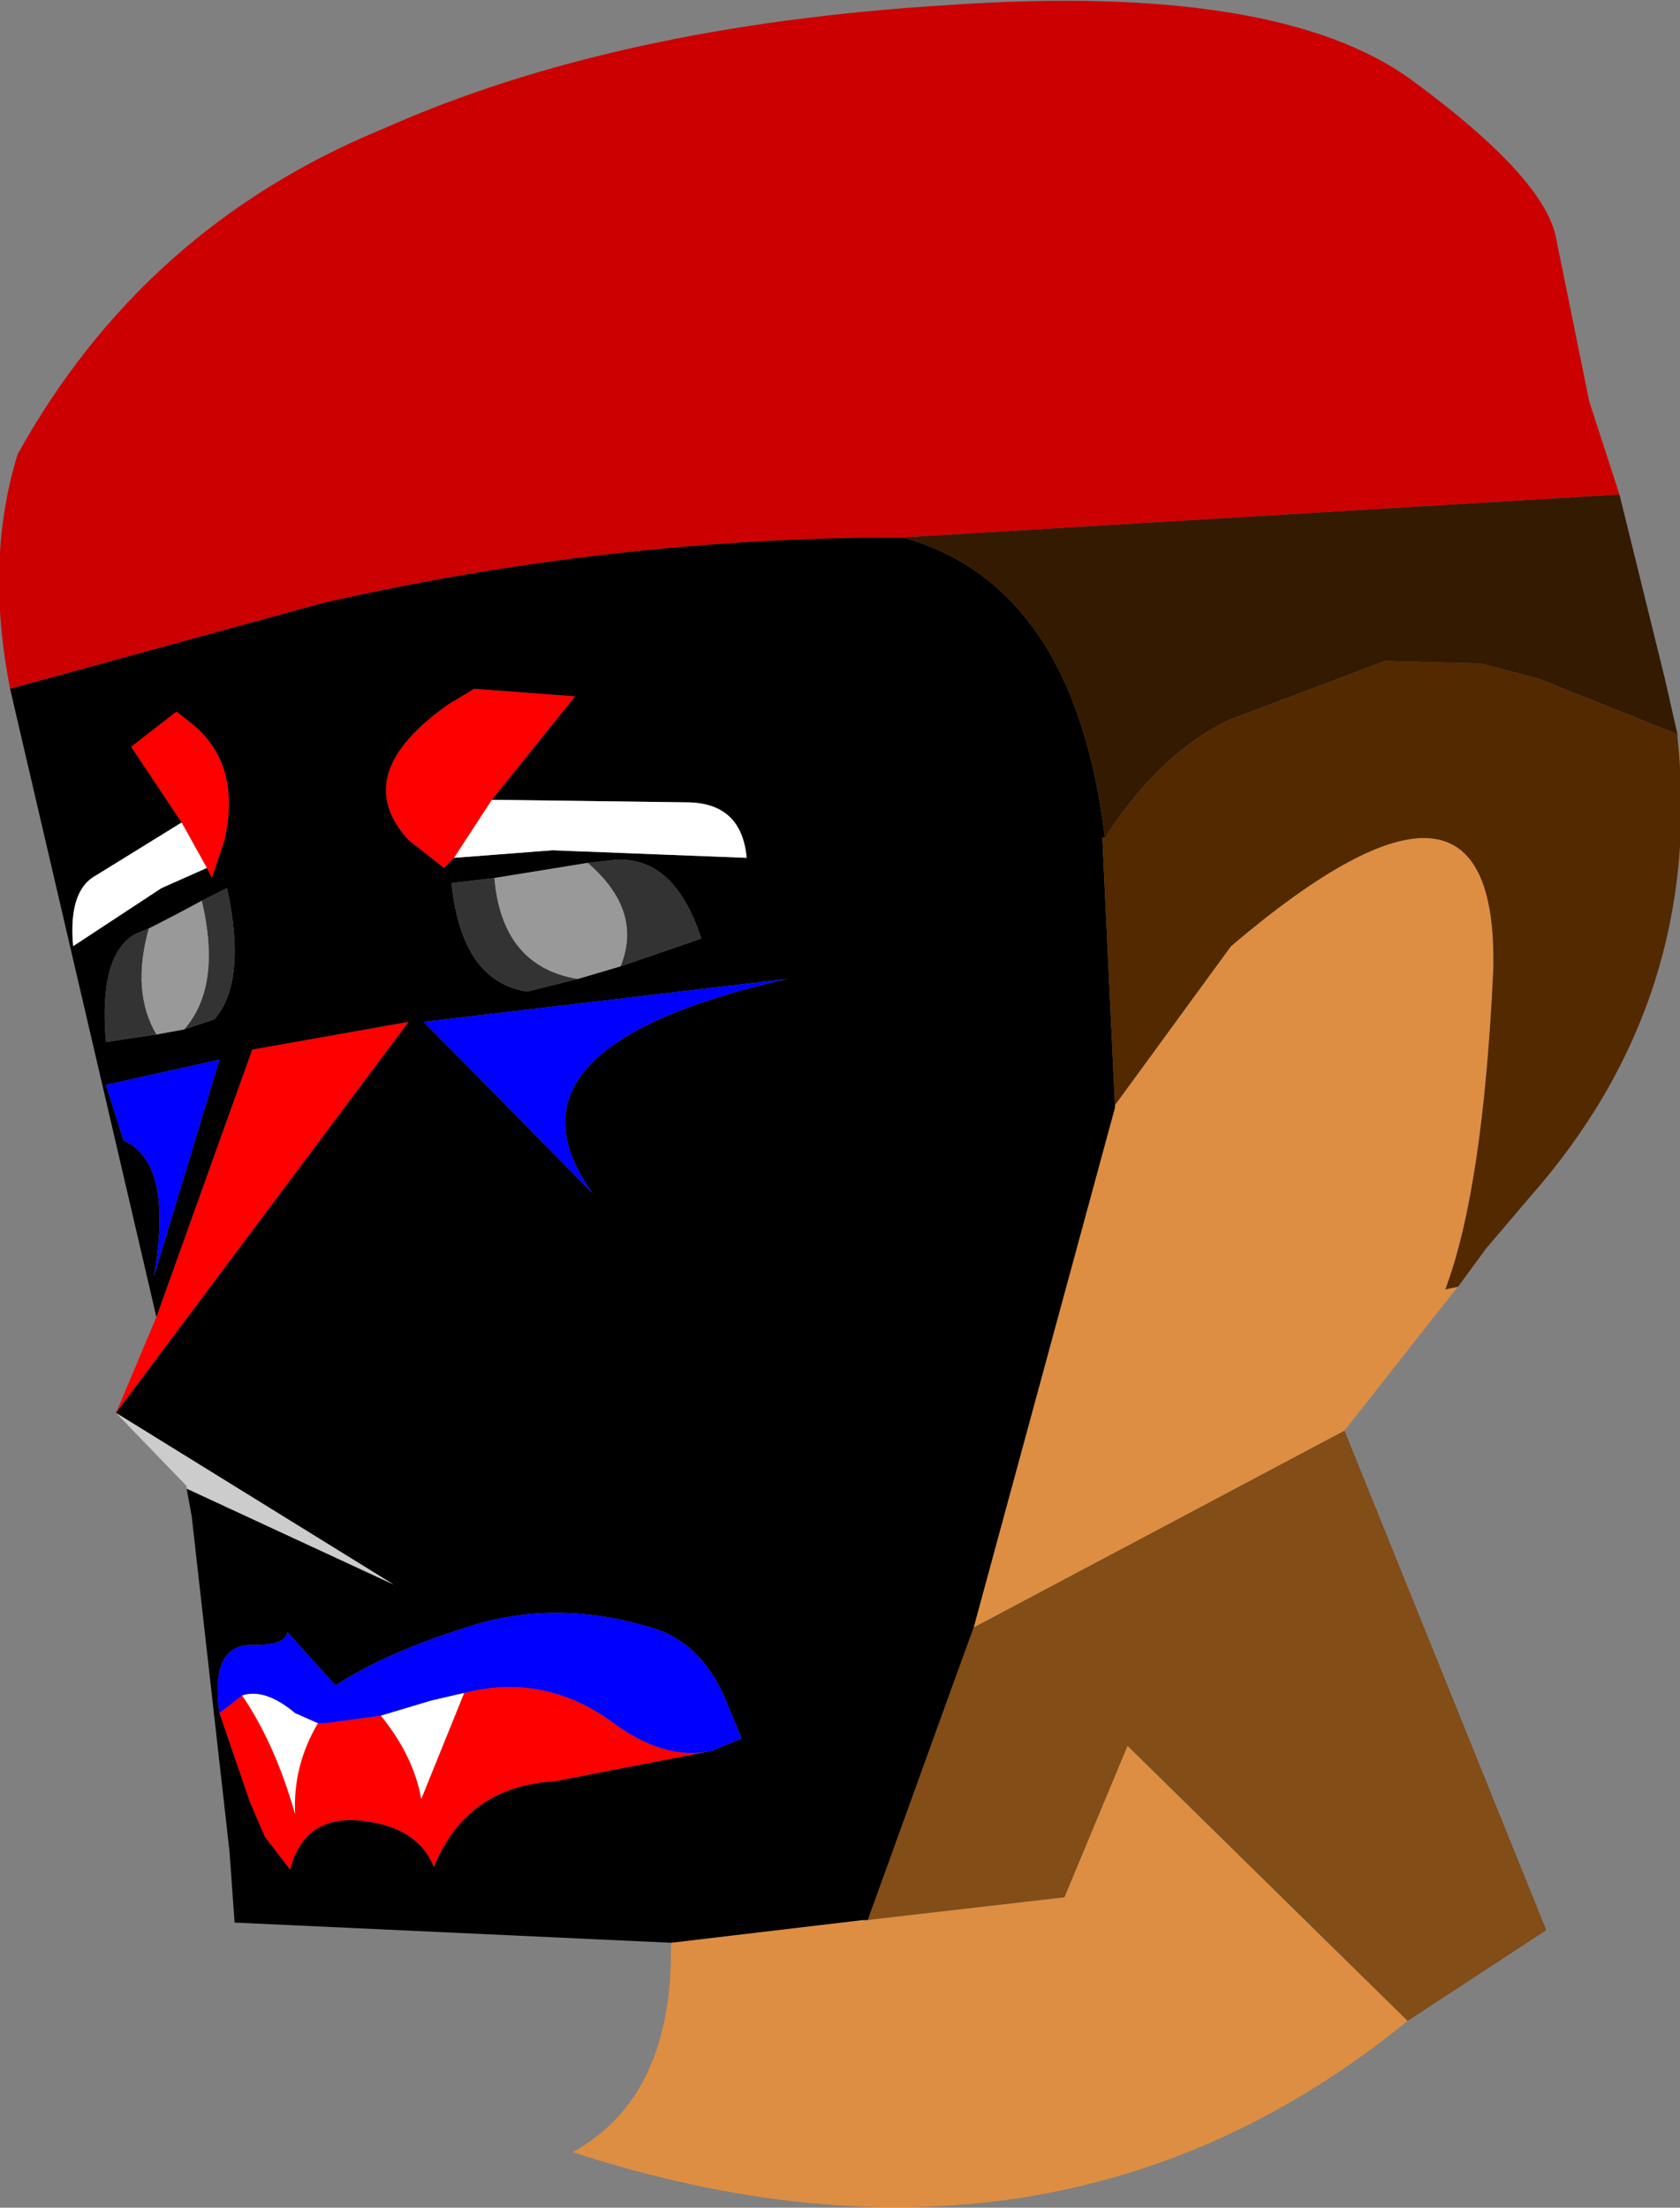 <?xml version="1.0" encoding="UTF-8" standalone="no"?>
<svg xmlns:xlink="http://www.w3.org/1999/xlink" height="43.75px" width="33.3px" xmlns="http://www.w3.org/2000/svg">
  <rect width="100%" height="100%" fill="#808080" stroke="none"/>
  <g transform="matrix(1.0, 0.0, 0.0, 1.0, 15.6, 21.0)">
    <path d="M11.05 7.35 L15.05 17.25 12.3 19.05 6.75 13.6 5.5 16.6 1.6 17.05 3.3 12.35 3.7 11.25 11.05 7.35" fill="#824d17" fill-rule="evenodd" stroke="none"/>
    <path d="M13.3 4.5 L12.9 5.0 11.05 7.35 3.7 11.25 6.5 0.95 6.5 0.9 8.8 -2.25 Q14.1 -6.75 14.0 -1.8 13.8 2.55 13.05 4.55 L13.3 4.5 M12.3 19.05 Q5.3 24.75 -4.25 21.65 -2.25 20.55 -2.3 17.5 L1.5 17.05 1.6 17.05 5.5 16.6 6.75 13.6 12.3 19.05" fill="#dd8e42" fill-rule="evenodd" stroke="none"/>
    <path d="M-15.4 -7.35 Q-15.9 -9.9 -15.25 -12.0 -12.75 -16.5 -8.0 -18.45 -3.4 -20.5 3.2 -20.9 9.75 -21.35 12.4 -19.4 15.05 -17.45 15.25 -16.25 L15.9 -13.05 16.5 -11.2 2.3 -10.35 Q-3.5 -10.35 -9.2 -9.05 L-15.4 -7.35" fill="#cc0000" fill-rule="evenodd" stroke="none"/>
    <path d="M-13.3 7.0 L-12.5 5.1 -10.6 -0.2 -7.5 -0.75 -13.3 7.0 M-12.0 -4.7 L-13.0 -6.2 -12.1 -6.9 -11.85 -6.7 Q-10.8 -5.9 -11.15 -4.35 L-11.4 -3.6 -11.5 -3.8 -12.0 -4.7 M-6.6 -4.0 L-6.8 -3.8 -7.5 -4.35 Q-8.7 -5.65 -6.7 -7.05 L-6.2 -7.35 -4.2 -7.2 -5.85 -5.15 -6.6 -4.0 M-1.5 13.7 L-4.6 14.3 Q-6.35 14.4 -7.0 16.0 -7.3 15.25 -8.3 15.1 -9.55 14.9 -9.85 16.05 L-10.35 15.4 -10.65 14.7 -11.25 12.95 -10.8 12.6 Q-10.15 13.55 -9.75 14.95 -9.8 14.0 -9.3 13.15 L-9.15 13.15 -8.05 13.0 Q-7.4 13.8 -7.25 14.65 L-6.4 12.55 Q-4.85 12.15 -3.5 13.1 -2.45 13.9 -1.5 13.7" fill="#ff0000" fill-rule="evenodd" stroke="none"/>
    <path d="M-2.3 17.5 L-10.95 17.1 -11.05 15.7 -11.8 9.05 -11.9 8.5 -7.8 10.4 -13.3 7.0 -7.5 -0.75 -10.6 -0.2 -12.5 5.1 -15.4 -7.35 -9.2 -9.05 Q-3.5 -10.35 2.3 -10.35 5.7 -9.4 6.3 -4.4 L6.25 -4.4 6.5 0.9 6.5 0.95 3.7 11.25 3.3 12.35 1.6 17.05 1.5 17.05 -2.3 17.5 M-11.5 -3.8 L-11.4 -3.6 -11.15 -4.35 Q-10.8 -5.9 -11.85 -6.7 L-12.1 -6.9 -13.0 -6.2 -12.0 -4.7 -13.7 -3.65 Q-14.25 -3.35 -14.15 -2.25 L-12.4 -3.4 -11.5 -3.8 M-11.95 -0.6 L-11.35 -0.8 Q-10.7 -1.55 -11.1 -3.4 L-11.6 -3.15 Q-12.15 -2.85 -12.65 -2.6 L-12.9 -2.5 Q-13.65 -2.1 -13.5 -0.35 L-12.5 -0.5 -11.95 -0.6 M-5.85 -5.15 L-4.2 -7.2 -6.2 -7.35 -6.7 -7.05 Q-8.7 -5.65 -7.5 -4.35 L-6.8 -3.8 -6.6 -4.0 -4.65 -4.15 -0.8 -4.0 Q-0.9 -5.1 -2.0 -5.1 L-5.85 -5.15 M-5.8 -3.6 L-6.65 -3.5 Q-6.45 -1.55 -5.15 -1.35 L-4.15 -1.6 -3.3 -1.85 -1.7 -2.4 Q-2.25 -4.1 -3.5 -3.95 L-3.95 -3.9 -5.8 -3.6 M-1.5 13.7 L-0.9 13.45 -1.15 12.85 Q-1.6 11.65 -2.55 11.3 -4.55 10.65 -6.35 11.25 -7.95 11.75 -8.95 12.4 L-9.9 11.35 Q-9.95 11.6 -10.55 11.6 -11.45 11.55 -11.25 12.95 L-10.65 14.7 -10.35 15.4 -9.85 16.05 Q-9.55 14.9 -8.3 15.1 -7.3 15.25 -7.0 16.0 -6.35 14.4 -4.6 14.3 L-1.5 13.7 M-11.25 0.0 L-13.5 0.5 -13.15 1.6 Q-12.15 2.05 -12.55 4.3 L-11.25 0.0 M-7.2 -0.75 L-3.85 2.65 Q-5.95 -0.25 0.0 -1.6 L-7.2 -0.75" fill="#000000" fill-rule="evenodd" stroke="none"/>
    <path d="M-11.6 -3.15 L-11.1 -3.4 Q-10.7 -1.55 -11.35 -0.8 L-11.95 -0.6 Q-11.2 -1.45 -11.6 -3.15 M-12.5 -0.5 L-13.5 -0.35 Q-13.65 -2.1 -12.9 -2.5 L-12.65 -2.6 Q-13.0 -1.35 -12.5 -0.5 M-4.15 -1.6 L-5.15 -1.35 Q-6.45 -1.55 -6.65 -3.5 L-5.8 -3.6 Q-5.65 -1.85 -4.15 -1.6 M-3.95 -3.9 L-3.5 -3.95 Q-2.25 -4.1 -1.7 -2.4 L-3.3 -1.85 Q-2.85 -2.95 -3.95 -3.9" fill="#333333" fill-rule="evenodd" stroke="none"/>
    <path d="M6.5 0.9 L6.5 0.95 6.5 0.9" fill="#666666" fill-rule="evenodd" stroke="none"/>
    <path d="M-11.25 12.95 Q-11.45 11.55 -10.55 11.6 -9.95 11.6 -9.9 11.35 L-8.95 12.4 Q-7.95 11.75 -6.35 11.25 -4.55 10.65 -2.55 11.3 -1.6 11.65 -1.15 12.85 L-0.9 13.45 -1.5 13.7 Q-2.45 13.9 -3.5 13.1 -4.85 12.15 -6.4 12.55 L-7.05 12.7 -8.05 13.0 -9.15 13.15 -9.3 13.15 -9.75 12.95 Q-10.35 12.45 -10.8 12.6 L-11.25 12.95 M-11.25 0.0 L-12.55 4.3 Q-12.15 2.05 -13.15 1.6 L-13.5 0.5 -11.25 0.0 M-7.2 -0.75 L0.0 -1.6 Q-5.95 -0.25 -3.85 2.65 L-7.2 -0.75" fill="#0000ff" fill-rule="evenodd" stroke="none"/>
    <path d="M-11.9 8.5 L-11.9 8.45 -13.3 7.0 -7.8 10.4 -11.9 8.5" fill="#cccccc" fill-rule="evenodd" stroke="none"/>
    <path d="M-12.0 -4.7 L-11.5 -3.8 -12.4 -3.4 -14.15 -2.25 Q-14.25 -3.35 -13.7 -3.65 L-12.0 -4.7 M-6.6 -4.0 L-5.85 -5.15 -2.0 -5.1 Q-0.9 -5.1 -0.8 -4.0 L-4.65 -4.15 -6.6 -4.0 M-10.8 12.6 Q-10.35 12.45 -9.75 12.95 L-9.3 13.15 Q-9.8 14.0 -9.75 14.95 -10.15 13.55 -10.8 12.6 M-8.05 13.0 L-7.05 12.7 -6.4 12.55 -7.25 14.65 Q-7.4 13.8 -8.05 13.0" fill="#ffffff" fill-rule="evenodd" stroke="none"/>
    <path d="M17.65 -6.4 Q18.2 -1.2 14.7 2.75 L13.85 3.75 13.3 4.5 13.05 4.55 Q13.8 2.55 14.0 -1.8 14.1 -6.75 8.8 -2.25 L6.5 0.9 6.25 -4.4 6.3 -4.4 Q7.4 -6.1 8.8 -6.75 L11.85 -7.9 13.75 -7.85 14.9 -7.55 17.65 -6.45 17.65 -6.4" fill="#532900" fill-rule="evenodd" stroke="none"/>
    <path d="M16.5 -11.2 L17.4 -7.55 17.65 -6.45 17.65 -6.4 17.65 -6.45 14.9 -7.55 13.75 -7.85 11.85 -7.9 8.8 -6.75 Q7.4 -6.1 6.3 -4.4 5.7 -9.4 2.3 -10.35 L16.5 -11.2" fill="#331a00" fill-rule="evenodd" stroke="none"/>
    <path d="M-11.95 -0.6 L-12.5 -0.5 Q-13.0 -1.35 -12.65 -2.6 -12.15 -2.85 -11.6 -3.15 -11.2 -1.45 -11.95 -0.6 M-4.15 -1.6 Q-5.65 -1.85 -5.8 -3.6 L-3.95 -3.9 Q-2.85 -2.95 -3.3 -1.85 L-4.15 -1.6" fill="#999999" fill-rule="evenodd" stroke="none"/>
  </g>
</svg>
